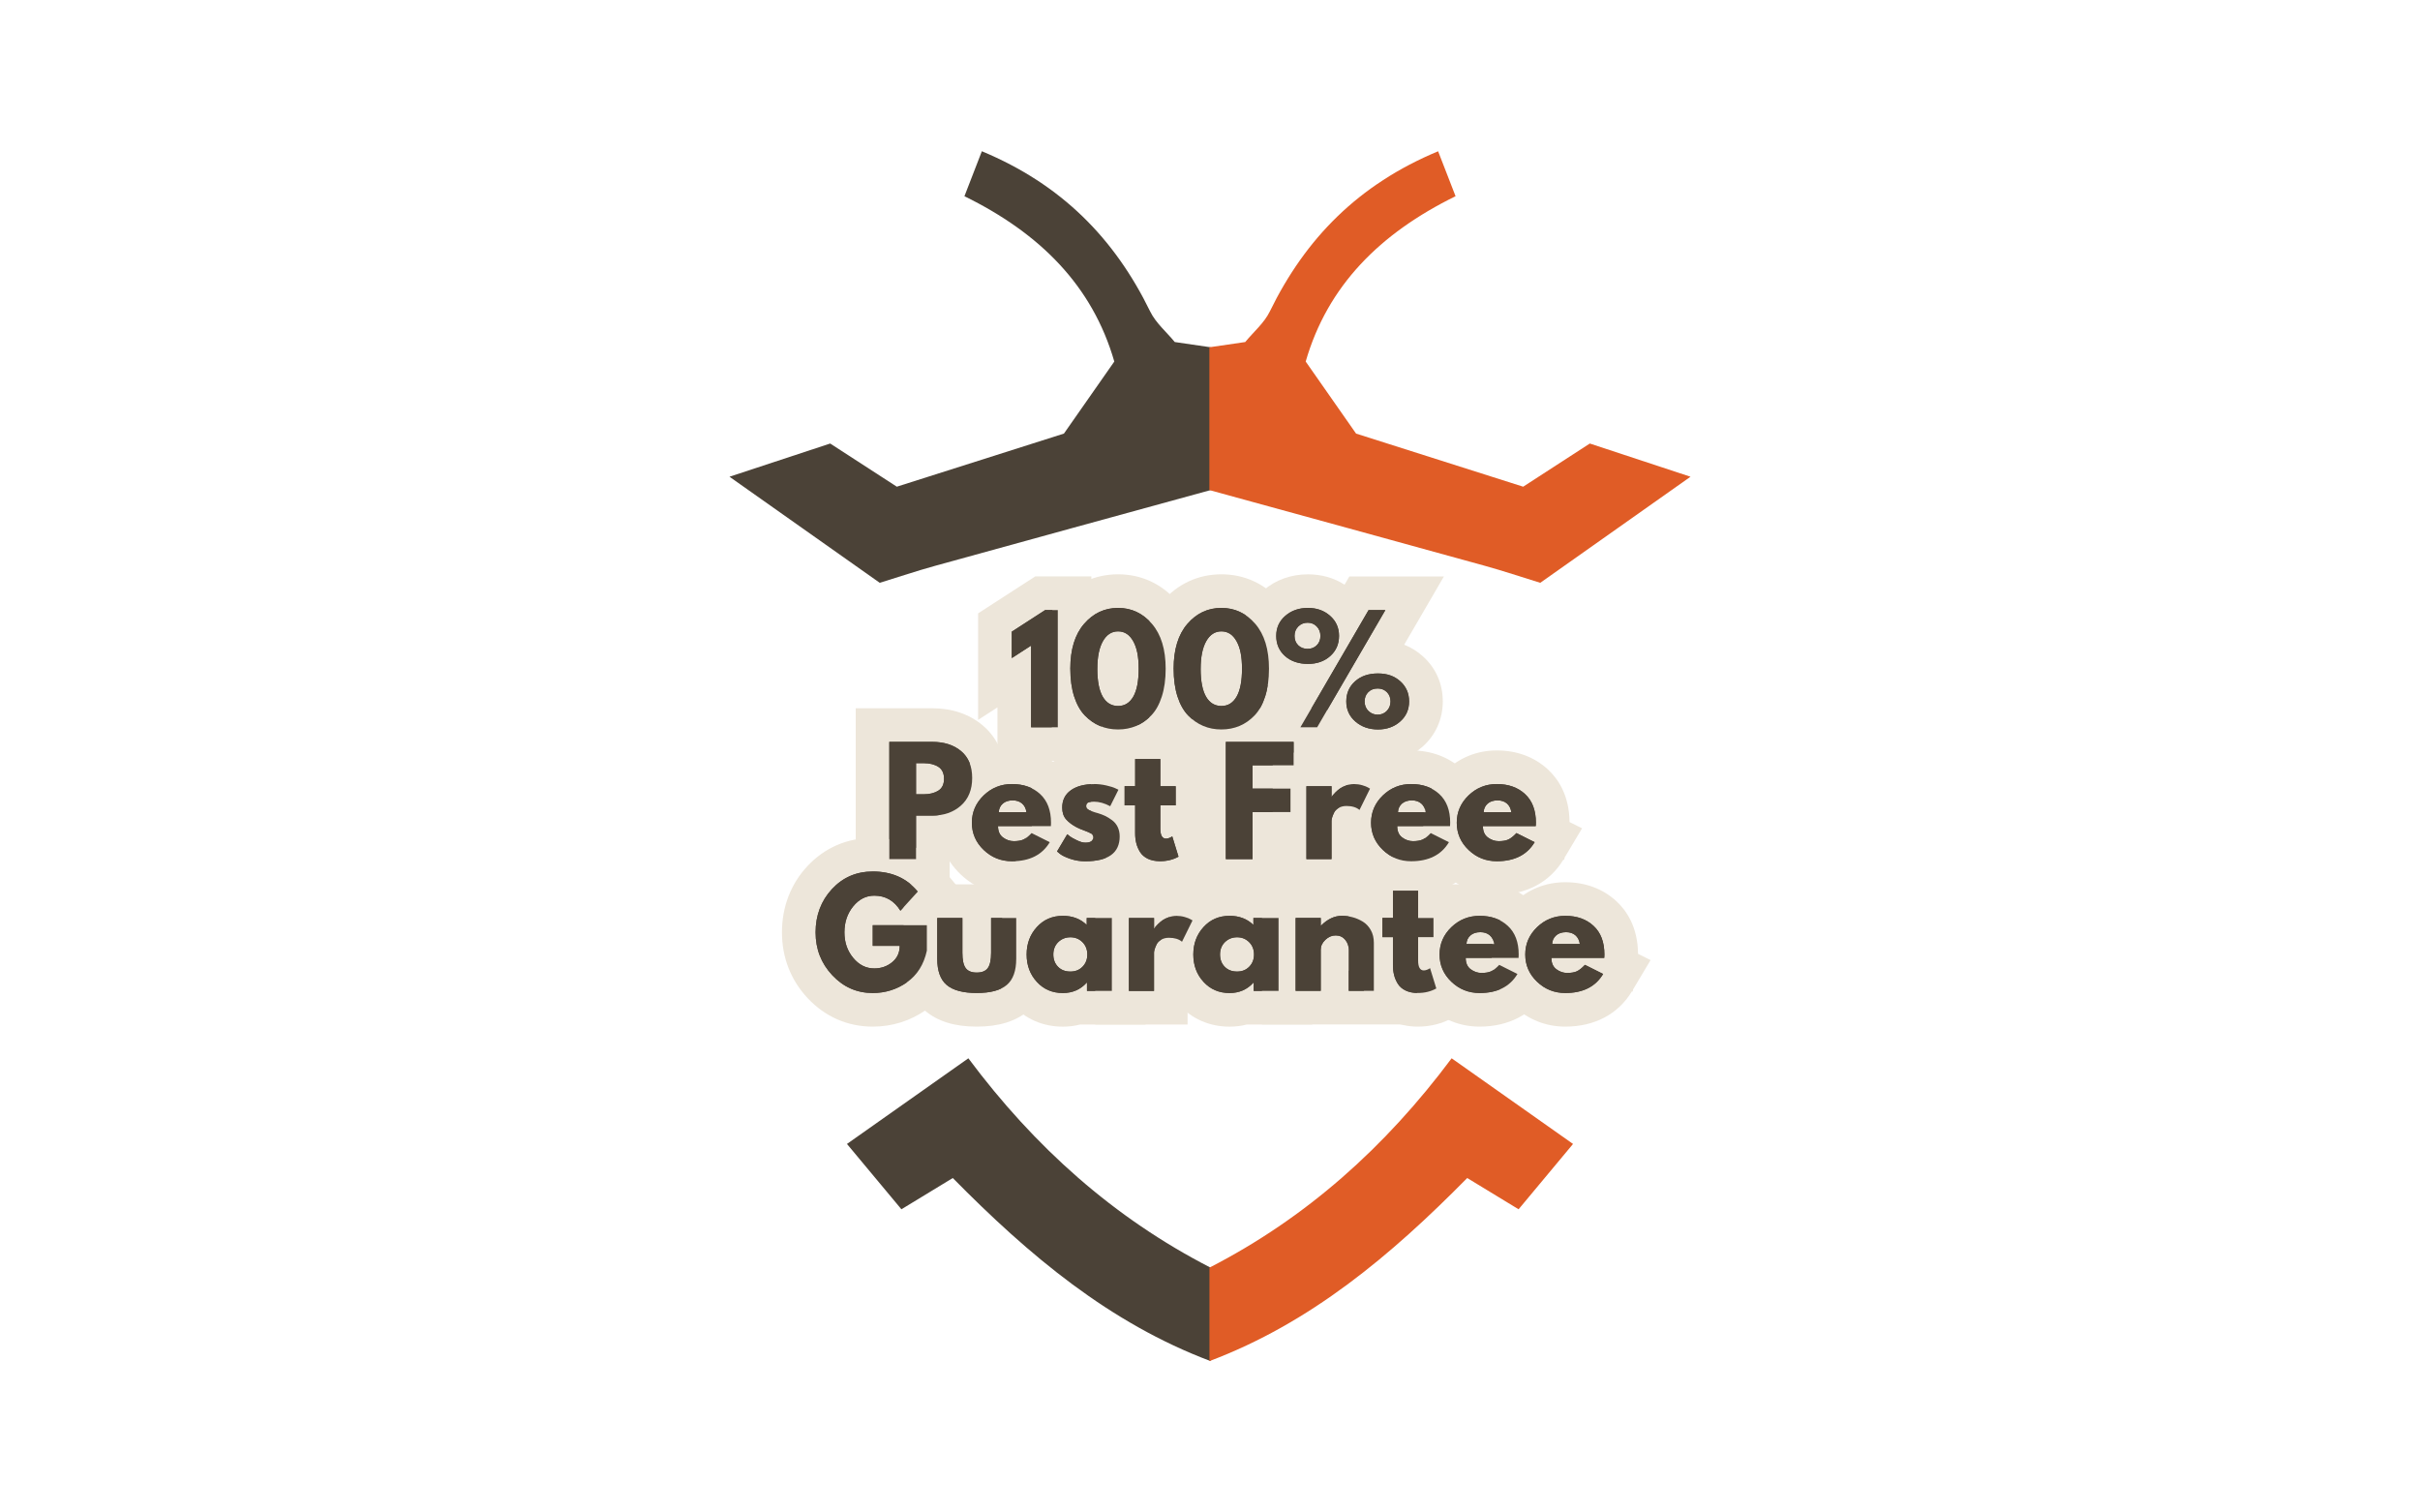 <?xml version="1.0" encoding="UTF-8"?>
<svg xmlns="http://www.w3.org/2000/svg" xmlns:xlink="http://www.w3.org/1999/xlink" width="800" zoomAndPan="magnify" viewBox="0 0 600 375" height="500" preserveAspectRatio="xMidYMid meet" version="1.0">
  <defs>
    <clipPath id="3a98a3bef3">
      <path d="M 180 37.5 L 301 37.5 L 301 145 L 180 145 Z M 180 37.5 " clip-rule="nonzero"></path>
    </clipPath>
    <clipPath id="a510ec835f">
      <path d="M 209 262 L 301 262 L 301 337.5 L 209 337.5 Z M 209 262 " clip-rule="nonzero"></path>
    </clipPath>
    <clipPath id="36bab8c87b">
      <path d="M 299 37.5 L 420 37.5 L 420 145 L 299 145 Z M 299 37.5 " clip-rule="nonzero"></path>
    </clipPath>
    <clipPath id="c0e45eac13">
      <path d="M 299 262 L 391 262 L 391 337.5 L 299 337.5 Z M 299 262 " clip-rule="nonzero"></path>
    </clipPath>
  </defs>
  <g clip-path="url(#3a98a3bef3)">
    <path fill="#4b4237" d="M 291.258 84.801 C 293.949 85.191 296.648 85.59 300.16 86.102 C 300.16 98.273 300.16 109.891 300.16 121.508 C 277.359 127.766 254.559 134.008 231.773 140.309 C 227.309 141.543 222.91 143.023 218.117 144.5 C 206.332 136.184 194.734 127.992 180.867 118.199 C 190.699 114.957 197.984 112.551 205.832 109.965 C 211.09 113.375 216.441 116.84 222.352 120.668 C 236.199 116.266 250.191 111.816 263.785 107.5 C 267.957 101.535 271.832 95.992 276.273 89.641 C 270.852 70.867 257.883 57.859 239.117 48.648 C 240.543 44.941 241.883 41.492 243.434 37.5 C 263.199 45.727 276.34 59.125 285.168 77.227 C 286.551 80.066 289.191 82.285 291.258 84.793 Z M 291.258 84.801 " fill-opacity="1" fill-rule="nonzero"></path>
  </g>
  <g clip-path="url(#a510ec835f)">
    <path fill="#4b4237" d="M 300.141 337.465 C 275.051 328.023 255.133 311.25 236.227 292.074 C 232.301 294.465 228.41 296.832 223.492 299.824 C 219.285 294.773 215.074 289.727 209.992 283.625 C 220.301 276.359 229.809 269.641 240.09 262.391 C 256.551 284.441 276.148 301.977 300.141 314.293 C 300.141 322.016 300.141 329.75 300.141 337.477 Z M 300.141 337.465 " fill-opacity="1" fill-rule="nonzero"></path>
  </g>
  <g clip-path="url(#36bab8c87b)">
    <path fill="#e05c26" d="M 308.742 84.801 C 306.051 85.191 303.352 85.59 299.84 86.102 C 299.84 98.273 299.84 109.891 299.84 121.508 C 322.641 127.766 345.441 134.008 368.227 140.309 C 372.691 141.543 377.09 143.023 381.883 144.5 C 393.668 136.184 405.266 127.992 419.133 118.199 C 409.301 114.957 402.016 112.551 394.168 109.965 C 388.91 113.375 383.559 116.84 377.648 120.668 C 363.801 116.266 349.809 111.816 336.215 107.5 C 332.043 101.535 328.168 95.992 323.727 89.641 C 329.148 70.867 342.117 57.859 360.883 48.648 C 359.449 44.949 358.109 41.5 356.559 37.508 C 336.793 45.734 323.648 59.133 314.824 77.234 C 313.441 80.074 310.801 82.293 308.734 84.801 Z M 308.742 84.801 " fill-opacity="1" fill-rule="nonzero"></path>
  </g>
  <g clip-path="url(#c0e45eac13)">
    <path fill="#e05c26" d="M 299.859 337.465 C 324.949 328.023 344.867 311.25 363.773 292.074 C 367.699 294.465 371.59 296.832 376.508 299.824 C 380.715 294.773 384.926 289.727 390.008 283.625 C 379.699 276.359 370.191 269.641 359.91 262.391 C 343.449 284.441 323.852 301.977 299.859 314.293 C 299.859 322.016 299.859 329.75 299.859 337.477 Z M 299.859 337.465 " fill-opacity="1" fill-rule="nonzero"></path>
  </g>
  <path fill="#4b4237" d="M 251.477 184.492 L 251.477 167.727 L 246.684 170.824 L 246.684 154.34 L 257.898 147.082 L 266.434 147.082 L 266.434 184.492 Z M 251.477 184.492 " fill-opacity="1" fill-rule="nonzero"></path>
  <path fill="#ede6da" d="M 262.266 151.25 L 262.266 180.316 L 255.641 180.316 L 255.641 160.059 L 250.852 163.16 L 250.852 156.609 L 259.133 151.25 L 262.266 151.25 M 270.602 142.918 L 256.668 142.918 L 254.602 144.25 L 246.316 149.609 L 242.508 152.074 L 242.508 178.484 L 247.301 175.383 L 247.301 188.66 L 270.59 188.66 L 270.59 142.926 Z M 270.602 142.918 " fill-opacity="1" fill-rule="nonzero"></path>
  <path fill="#4b4237" d="M 277.199 185.016 C 275.035 185.016 272.977 184.617 271.102 183.832 C 269.207 183.043 267.484 181.852 265.965 180.285 C 264.391 178.66 263.176 176.535 262.352 173.957 C 261.582 171.574 261.199 168.84 261.199 165.809 C 261.199 160.008 262.691 155.34 265.633 151.949 C 268.684 148.426 272.684 146.566 277.207 146.566 C 281.734 146.566 285.727 148.434 288.766 151.957 C 291.691 155.359 293.176 160.016 293.176 165.816 C 293.176 168.84 292.793 171.582 292.023 173.957 C 291.199 176.523 289.992 178.648 288.441 180.273 C 286.934 181.852 285.207 183.051 283.309 183.84 C 281.426 184.625 279.375 185.023 277.207 185.023 Z M 277.199 170.875 C 277.234 170.832 277.293 170.758 277.359 170.641 C 277.59 170.242 278.133 168.965 278.133 165.809 C 278.133 162.918 277.617 161.559 277.309 161 C 277.266 160.926 277.227 160.859 277.191 160.809 C 277.148 160.867 277.109 160.934 277.059 161.023 C 276.676 161.707 276.215 163.09 276.215 165.801 C 276.215 168.957 276.758 170.234 276.992 170.633 C 277.059 170.75 277.117 170.824 277.148 170.867 C 277.168 170.867 277.199 170.867 277.199 170.867 Z M 277.199 170.875 " fill-opacity="1" fill-rule="nonzero"></path>
  <path fill="#ede6da" d="M 277.199 150.727 C 280.535 150.727 283.332 152.043 285.602 154.676 C 287.867 157.309 289 161.016 289 165.809 C 289 168.418 288.684 170.707 288.051 172.684 C 287.418 174.66 286.543 176.227 285.426 177.383 C 284.309 178.551 283.066 179.418 281.691 179.992 C 280.316 180.566 278.816 180.859 277.199 180.859 C 275.582 180.859 274.082 180.574 272.707 179.992 C 271.332 179.418 270.082 178.551 268.957 177.383 C 267.832 176.215 266.949 174.648 266.316 172.684 C 265.684 170.707 265.367 168.418 265.367 165.809 C 265.367 161.016 266.508 157.309 268.785 154.676 C 271.059 152.043 273.867 150.727 277.207 150.727 M 277.207 175.035 C 278.824 175.035 280.082 174.266 280.977 172.727 C 281.867 171.184 282.316 168.875 282.316 165.801 C 282.316 162.727 281.867 160.582 280.957 158.965 C 280.051 157.34 278.801 156.535 277.207 156.535 C 275.617 156.535 274.359 157.352 273.441 158.984 C 272.523 160.617 272.066 162.891 272.066 165.801 C 272.066 168.875 272.516 171.184 273.41 172.727 C 274.301 174.266 275.566 175.035 277.215 175.035 M 277.215 142.391 C 271.449 142.391 266.359 144.75 262.5 149.215 C 258.883 153.391 257.051 158.977 257.051 165.809 C 257.051 169.266 257.508 172.441 258.398 175.227 C 259.426 178.426 260.977 181.102 262.992 183.184 C 264.91 185.16 267.102 186.668 269.508 187.676 C 271.898 188.676 274.492 189.184 277.215 189.184 C 279.941 189.184 282.535 188.676 284.926 187.676 C 287.352 186.66 289.551 185.133 291.457 183.148 C 293.449 181.066 294.984 178.41 296 175.227 C 296.898 172.434 297.352 169.266 297.352 165.809 C 297.352 158.984 295.523 153.41 291.934 149.234 C 288.074 144.758 282.984 142.391 277.215 142.391 Z M 277.215 142.391 " fill-opacity="1" fill-rule="nonzero"></path>
  <path fill="#4b4237" d="M 302.816 185.016 C 300.648 185.016 298.59 184.617 296.715 183.832 C 294.824 183.043 293.102 181.852 291.582 180.285 C 290.008 178.66 288.793 176.535 287.965 173.957 C 287.199 171.574 286.816 168.84 286.816 165.809 C 286.816 160.008 288.309 155.34 291.25 151.949 C 294.301 148.426 298.301 146.566 302.824 146.566 C 307.352 146.566 311.34 148.434 314.383 151.957 C 317.309 155.359 318.793 160.016 318.793 165.816 C 318.793 168.84 318.41 171.582 317.641 173.957 C 316.816 176.523 315.609 178.648 314.059 180.273 C 312.551 181.852 310.824 183.051 308.926 183.84 C 307.043 184.625 304.992 185.023 302.824 185.023 Z M 302.816 170.875 C 302.852 170.832 302.91 170.758 302.977 170.641 C 303.207 170.242 303.75 168.965 303.75 165.809 C 303.75 162.918 303.234 161.559 302.926 161 C 302.883 160.926 302.84 160.859 302.809 160.809 C 302.766 160.867 302.727 160.934 302.676 161.023 C 302.293 161.707 301.832 163.09 301.832 165.801 C 301.832 168.957 302.375 170.234 302.609 170.633 C 302.676 170.75 302.734 170.824 302.766 170.867 C 302.773 170.867 302.816 170.867 302.816 170.867 Z M 302.816 170.875 " fill-opacity="1" fill-rule="nonzero"></path>
  <path fill="#ede6da" d="M 302.816 150.727 C 306.148 150.727 308.949 152.043 311.215 154.676 C 313.484 157.309 314.617 161.016 314.617 165.809 C 314.617 168.418 314.301 170.707 313.668 172.684 C 313.035 174.66 312.16 176.227 311.043 177.383 C 309.926 178.551 308.684 179.418 307.309 179.992 C 305.934 180.566 304.434 180.859 302.816 180.859 C 301.199 180.859 299.699 180.574 298.324 179.992 C 296.949 179.418 295.699 178.551 294.574 177.383 C 293.449 176.215 292.566 174.648 291.934 172.684 C 291.301 170.707 290.984 168.418 290.984 165.809 C 290.984 161.016 292.125 157.309 294.398 154.676 C 296.676 152.043 299.484 150.727 302.824 150.727 M 302.824 175.035 C 304.441 175.035 305.699 174.266 306.59 172.727 C 307.484 171.184 307.934 168.875 307.934 165.801 C 307.934 162.727 307.484 160.582 306.574 158.965 C 305.668 157.34 304.418 156.535 302.824 156.535 C 301.234 156.535 299.977 157.352 299.059 158.984 C 298.141 160.617 297.684 162.891 297.684 165.801 C 297.684 168.875 298.133 171.184 299.023 172.727 C 299.918 174.266 301.184 175.035 302.832 175.035 M 302.832 142.391 C 297.066 142.391 291.977 144.75 288.117 149.215 C 284.5 153.391 282.668 158.977 282.668 165.809 C 282.668 169.266 283.125 172.441 284.016 175.227 C 285.043 178.426 286.59 181.102 288.609 183.184 C 290.523 185.16 292.715 186.668 295.125 187.676 C 297.516 188.676 300.109 189.184 302.832 189.184 C 305.559 189.184 308.148 188.676 310.543 187.676 C 312.965 186.66 315.168 185.133 317.074 183.148 C 319.066 181.066 320.602 178.41 321.617 175.227 C 322.516 172.434 322.965 169.266 322.965 165.809 C 322.965 158.984 321.141 153.41 317.551 149.234 C 313.691 144.758 308.602 142.391 302.832 142.391 Z M 302.832 142.391 " fill-opacity="1" fill-rule="nonzero"></path>
  <path fill="#4b4237" d="M 341.648 185.016 C 338.398 185.016 335.59 184.016 333.316 182.043 C 332.625 181.441 332.035 180.785 331.523 180.074 L 328.957 184.484 L 315.16 184.484 L 324.301 168.766 L 324.266 168.766 C 320.867 168.766 318.008 167.75 315.785 165.742 C 313.465 163.648 312.242 160.859 312.242 157.668 C 312.242 154.477 313.516 151.625 315.934 149.535 C 318.207 147.559 321.008 146.559 324.266 146.559 C 327.523 146.559 330.258 147.566 332.516 149.559 C 333.207 150.168 333.809 150.84 334.309 151.566 L 336.91 147.09 L 350.707 147.09 L 341.566 162.809 L 341.633 162.809 C 344.941 162.809 347.75 163.824 349.977 165.832 C 352.293 167.926 353.516 170.715 353.516 173.91 C 353.516 177.102 352.258 179.926 349.883 182.016 C 347.625 184.008 344.852 185.008 341.633 185.008 Z M 341.648 185.016 " fill-opacity="1" fill-rule="nonzero"></path>
  <path fill="#ede6da" d="M 324.273 150.727 C 326.457 150.727 328.293 151.375 329.773 152.684 C 331.258 153.984 331.992 155.648 331.992 157.668 C 331.992 159.684 331.266 161.352 329.824 162.648 C 328.383 163.949 326.535 164.609 324.273 164.609 C 322.016 164.609 320.035 163.957 318.582 162.648 C 317.141 161.352 316.418 159.684 316.418 157.668 C 316.418 155.648 317.168 153.984 318.676 152.684 C 320.176 151.383 322.043 150.727 324.273 150.727 M 324.207 160.875 C 325.125 160.875 325.883 160.574 326.484 159.977 C 327.082 159.375 327.383 158.609 327.383 157.668 C 327.383 156.727 327.074 155.949 326.465 155.324 C 325.859 154.699 325.109 154.391 324.207 154.391 C 323.309 154.391 322.523 154.699 321.898 155.324 C 321.273 155.949 320.965 156.727 320.965 157.668 C 320.965 158.609 321.266 159.375 321.867 159.977 C 322.465 160.574 323.25 160.875 324.207 160.875 M 343.484 151.258 L 326.574 180.324 L 322.418 180.324 L 339.324 151.258 L 343.484 151.258 M 341.648 166.977 C 343.91 166.977 345.758 167.625 347.199 168.934 C 348.641 170.234 349.367 171.898 349.367 173.918 C 349.367 175.934 348.625 177.602 347.148 178.898 C 345.668 180.199 343.84 180.859 341.648 180.859 C 339.457 180.859 337.551 180.207 336.051 178.898 C 334.551 177.602 333.793 175.934 333.793 173.918 C 333.793 171.898 334.516 170.234 335.957 168.934 C 337.398 167.633 339.301 166.977 341.648 166.977 M 341.582 177.191 C 342.477 177.191 343.227 176.883 343.84 176.258 C 344.449 175.633 344.758 174.859 344.758 173.918 C 344.758 172.977 344.457 172.207 343.859 171.609 C 343.258 171.008 342.5 170.707 341.582 170.707 C 340.617 170.707 339.84 171.008 339.242 171.609 C 338.641 172.207 338.34 172.977 338.34 173.918 C 338.34 174.859 338.648 175.641 339.273 176.258 C 339.898 176.883 340.668 177.191 341.582 177.191 M 324.285 142.398 C 320.059 142.398 316.234 143.785 313.227 146.391 C 309.918 149.258 308.102 153.266 308.102 157.676 C 308.102 162.082 309.801 165.941 313.016 168.852 C 314.41 170.109 316.008 171.082 317.758 171.773 L 315.215 176.141 L 307.934 188.668 L 331.375 188.668 L 332.551 186.648 C 335.199 188.324 338.309 189.191 341.668 189.191 C 345.867 189.191 349.676 187.801 352.668 185.16 C 355.926 182.293 357.715 178.301 357.715 173.918 C 357.715 169.535 356.016 165.648 352.801 162.742 C 351.426 161.5 349.859 160.523 348.148 159.84 L 350.707 155.449 L 357.992 142.926 L 334.551 142.926 L 333.359 144.965 C 330.727 143.273 327.633 142.398 324.293 142.398 Z M 324.285 142.398 " fill-opacity="1" fill-rule="nonzero"></path>
  <path fill="#4b4237" d="M 216.324 217.168 L 216.324 179.766 L 231.102 179.766 C 235.051 179.766 238.367 180.859 240.957 183.023 C 242.891 184.641 245.207 187.66 245.207 192.883 C 245.207 196.957 243.766 200.41 241.035 202.84 C 238.441 205.16 235.168 206.352 231.293 206.383 L 231.293 217.168 Z M 216.324 217.168 " fill-opacity="1" fill-rule="nonzero"></path>
  <path fill="#ede6da" d="M 231.102 183.934 C 234.059 183.934 236.457 184.699 238.285 186.227 C 240.117 187.75 241.035 189.977 241.035 192.883 C 241.035 195.793 240.109 198.082 238.25 199.734 C 236.391 201.391 234.008 202.215 231.102 202.215 L 227.117 202.215 L 227.117 213 L 220.492 213 L 220.492 183.934 L 231.102 183.934 M 227.117 196.934 L 228.984 196.934 C 230.465 196.934 231.676 196.633 232.633 196.035 C 233.582 195.434 234.059 194.449 234.059 193.09 C 234.059 191.734 233.582 190.715 232.633 190.117 C 231.684 189.516 230.465 189.215 228.984 189.215 L 227.117 189.215 L 227.117 196.934 M 231.102 175.602 L 212.16 175.602 L 212.16 221.332 L 235.449 221.332 L 235.449 210.109 C 238.617 209.441 241.457 208.043 243.801 205.949 C 246.34 203.684 249.367 199.574 249.367 192.883 C 249.367 186.191 246.242 182.008 243.617 179.824 C 240.258 177.023 236.043 175.602 231.09 175.602 Z M 231.102 175.602 " fill-opacity="1" fill-rule="nonzero"></path>
  <path fill="#4b4237" d="M 250.898 217.691 C 247.074 217.691 243.75 216.359 241.008 213.734 C 238.258 211.102 236.801 207.727 236.801 203.977 C 236.801 200.227 238.25 196.859 241 194.207 C 243.742 191.566 247.074 190.227 250.898 190.227 C 254.727 190.227 258.133 191.434 260.715 193.809 C 263.398 196.273 264.758 199.699 264.758 203.977 C 264.758 204.668 264.734 205.117 264.668 205.508 L 264.543 206.273 L 266.16 207.082 L 263.859 210.934 C 262.016 214.016 258.285 217.684 250.91 217.684 Z M 250.898 217.691 " fill-opacity="1" fill-rule="nonzero"></path>
  <path fill="#ede6da" d="M 250.898 194.391 C 253.766 194.391 256.102 195.215 257.891 196.875 C 259.691 198.535 260.582 200.898 260.582 203.977 C 260.582 204.398 260.574 204.684 260.551 204.816 L 247.441 204.816 C 247.441 206.082 247.852 207.023 248.676 207.633 C 249.5 208.242 250.391 208.551 251.352 208.551 C 252.309 208.551 253.16 208.418 253.75 208.141 C 254.332 207.875 255.008 207.332 255.758 206.543 L 260.266 208.801 C 258.391 211.949 255.266 213.523 250.891 213.523 C 248.168 213.523 245.832 212.59 243.883 210.727 C 241.934 208.859 240.957 206.609 240.957 203.977 C 240.957 201.34 241.934 199.09 243.883 197.207 C 245.832 195.332 248.168 194.391 250.891 194.391 M 247.617 201.367 L 254.492 201.367 C 254.352 200.426 253.984 199.707 253.383 199.199 C 252.785 198.691 252.016 198.441 251.074 198.441 C 250.043 198.441 249.215 198.707 248.609 199.25 C 248 199.793 247.668 200.492 247.625 201.367 M 250.898 186.059 C 246.023 186.059 241.602 187.84 238.109 191.207 C 234.523 194.66 232.633 199.074 232.633 203.977 C 232.633 208.875 234.535 213.301 238.125 216.742 C 241.617 220.09 246.035 221.859 250.898 221.859 C 258.141 221.859 263.992 218.766 267.383 213.16 L 267.609 213.16 L 267.699 212.633 L 272.035 205.367 L 268.926 203.816 C 268.875 197.082 265.984 193 263.543 190.75 C 260.207 187.684 255.84 186.059 250.898 186.059 Z M 250.898 186.059 " fill-opacity="1" fill-rule="nonzero"></path>
  <path fill="#4b4237" d="M 269.051 217.691 C 267.301 217.691 265.609 217.418 264.016 216.867 C 262.383 216.309 261.199 215.727 260.301 215.023 L 256.66 212.051 L 260.691 205.266 C 259.918 204.168 259.176 202.516 259.176 200.207 C 259.176 197.016 260.508 194.367 263.043 192.543 C 265.176 191.008 267.934 190.227 271.234 190.227 C 272.582 190.227 273.926 190.383 275.242 190.684 C 276.574 190.992 277.559 191.309 278.34 191.684 L 282.918 193.859 L 279.34 201.008 C 279.957 201.66 280.465 202.398 280.859 203.227 C 281.457 204.477 281.766 205.867 281.766 207.359 C 281.766 209.785 280.852 217.691 269.043 217.691 Z M 269.051 217.691 " fill-opacity="1" fill-rule="nonzero"></path>
  <path fill="#ede6da" d="M 271.234 194.391 C 272.266 194.391 273.293 194.508 274.301 194.742 C 275.309 194.977 276.059 195.207 276.559 195.449 L 277.301 195.801 L 275.258 199.891 C 273.852 199.141 272.508 198.766 271.242 198.766 C 270.535 198.766 270.035 198.84 269.742 199 C 269.449 199.148 269.301 199.441 269.301 199.867 C 269.301 199.957 269.309 200.059 269.332 200.148 C 269.359 200.242 269.398 200.332 269.477 200.418 C 269.543 200.5 269.609 200.566 269.668 200.625 C 269.727 200.684 269.824 200.75 269.965 200.816 C 270.109 200.883 270.215 200.941 270.301 200.977 C 270.383 201.008 270.516 201.066 270.707 201.133 C 270.898 201.199 271.035 201.258 271.133 201.293 C 271.227 201.324 271.383 201.383 271.609 201.449 C 271.832 201.516 272 201.566 272.117 201.59 C 272.84 201.801 273.477 202.043 274.016 202.301 C 274.559 202.559 275.125 202.91 275.727 203.359 C 276.324 203.809 276.793 204.367 277.117 205.051 C 277.441 205.734 277.609 206.508 277.609 207.375 C 277.609 211.484 274.758 213.543 269.051 213.543 C 267.758 213.543 266.535 213.34 265.367 212.941 C 264.199 212.543 263.367 212.141 262.852 211.742 L 262.074 211.109 L 264.609 206.84 C 264.801 207.008 265.043 207.199 265.352 207.426 C 265.66 207.648 266.207 207.949 267.008 208.34 C 267.809 208.734 268.5 208.926 269.09 208.926 C 270.383 208.926 271.035 208.492 271.035 207.625 C 271.035 207.227 270.867 206.918 270.543 206.691 C 270.207 206.465 269.66 206.215 268.867 205.934 C 268.082 205.648 267.465 205.391 267.016 205.16 C 265.891 204.574 265 203.91 264.34 203.168 C 263.684 202.426 263.359 201.449 263.359 200.227 C 263.359 198.391 264.066 196.965 265.492 195.941 C 266.918 194.918 268.832 194.41 271.25 194.41 M 271.25 186.074 C 267.059 186.074 263.484 187.117 260.625 189.176 C 257.016 191.766 255.023 195.691 255.023 200.227 C 255.023 201.984 255.332 203.648 255.934 205.16 L 254.926 206.852 L 251.258 213.016 L 256.809 217.559 L 257.582 218.191 L 257.676 218.266 L 257.766 218.332 C 259.043 219.316 260.602 220.109 262.684 220.824 C 264.707 221.516 266.859 221.875 269.066 221.875 C 281.535 221.875 285.957 214.066 285.957 207.375 C 285.957 205.25 285.516 203.25 284.641 201.434 C 284.508 201.16 284.367 200.891 284.227 200.633 L 284.766 199.551 L 288.566 191.949 L 280.891 188.301 L 280.148 187.949 C 279.09 187.449 277.832 187.035 276.199 186.66 C 274.582 186.285 272.918 186.09 271.25 186.09 Z M 271.25 186.074 " fill-opacity="1" fill-rule="nonzero"></path>
  <path fill="#4b4237" d="M 287.617 217.691 C 285.816 217.691 284.184 217.34 282.766 216.66 C 281.207 215.898 279.984 214.824 279.133 213.465 C 278.465 212.398 277.977 211.258 277.684 210.066 C 277.418 208.984 277.285 207.824 277.285 206.625 L 277.285 203.852 L 274.676 203.852 L 274.676 190.758 L 277.285 190.758 L 277.285 184.023 L 291.852 184.023 L 291.852 190.758 L 295.66 190.758 L 295.66 203.852 L 293.926 203.852 L 297.168 214.391 L 294.234 216.035 C 292.266 217.133 290.043 217.691 287.617 217.691 Z M 287.617 217.691 " fill-opacity="1" fill-rule="nonzero"></path>
  <path fill="#ede6da" d="M 287.684 188.191 L 287.684 194.926 L 291.492 194.926 L 291.492 199.684 L 287.684 199.684 L 287.684 205.426 C 287.684 207.09 288.148 207.926 289.09 207.926 C 289.324 207.926 289.574 207.875 289.832 207.785 C 290.09 207.691 290.293 207.59 290.434 207.5 L 290.641 207.359 L 292.191 212.398 C 290.852 213.148 289.324 213.523 287.609 213.523 C 286.434 213.523 285.426 213.316 284.574 212.91 C 283.734 212.5 283.09 211.941 282.66 211.25 C 282.227 210.559 281.918 209.824 281.727 209.066 C 281.535 208.301 281.441 207.492 281.441 206.617 L 281.441 199.676 L 278.832 199.676 L 278.832 194.918 L 281.441 194.918 L 281.441 188.184 L 287.676 188.184 M 296.008 179.852 L 273.109 179.852 L 273.109 186.582 L 270.5 186.582 L 270.5 208.008 L 273.16 208.008 C 273.234 209.059 273.391 210.074 273.633 211.059 C 274.035 212.684 274.691 214.234 275.602 215.676 C 276.875 217.707 278.668 219.293 280.934 220.398 C 282.926 221.367 285.168 221.859 287.609 221.859 C 290.758 221.859 293.676 221.117 296.266 219.668 L 302.133 216.375 L 300.16 209.949 L 299.566 208.016 L 299.824 208.016 L 299.824 186.59 L 296.016 186.59 L 296.016 179.859 Z M 296.008 179.852 " fill-opacity="1" fill-rule="nonzero"></path>
  <path fill="#4b4237" d="M 299.758 217.168 L 299.758 179.766 L 324.898 179.766 L 324.898 193.91 L 324.125 193.91 L 324.125 205.5 L 314.715 205.5 L 314.715 217.168 Z M 299.758 217.168 " fill-opacity="1" fill-rule="nonzero"></path>
  <path fill="#ede6da" d="M 320.734 183.934 L 320.734 189.75 L 310.551 189.75 L 310.551 195.523 L 319.957 195.523 L 319.957 201.34 L 310.551 201.34 L 310.551 213.008 L 303.926 213.008 L 303.926 183.941 L 320.734 183.941 M 329.066 175.609 L 295.59 175.609 L 295.59 221.34 L 318.883 221.34 L 318.883 209.676 L 328.293 209.676 L 328.293 198.082 L 329.066 198.082 L 329.066 175.602 Z M 329.066 175.609 " fill-opacity="1" fill-rule="nonzero"></path>
  <path fill="#4b4237" d="M 319.742 217.168 L 319.742 190.758 L 332.551 190.758 C 333.59 190.41 334.668 190.234 335.75 190.234 C 336.832 190.234 337.875 190.383 338.898 190.676 C 339.91 190.965 340.676 191.273 341.309 191.648 L 345.16 193.852 L 338.457 207.441 L 334.465 204.051 C 334.465 204.051 334.383 204.023 334.309 204.016 L 334.309 217.168 Z M 319.742 217.168 " fill-opacity="1" fill-rule="nonzero"></path>
  <path fill="#ede6da" d="M 335.742 194.391 C 336.426 194.391 337.09 194.484 337.75 194.676 C 338.41 194.867 338.891 195.051 339.191 195.242 L 339.684 195.523 L 337.074 200.809 C 336.301 200.148 335.215 199.824 333.832 199.824 C 333.082 199.824 332.434 199.992 331.891 200.316 C 331.352 200.648 330.965 201.043 330.75 201.516 C 330.523 201.984 330.367 202.383 330.273 202.715 C 330.184 203.051 330.133 203.301 330.133 203.492 L 330.133 213.008 L 323.898 213.008 L 323.898 194.934 L 330.133 194.934 L 330.133 197.543 L 330.199 197.543 C 330.25 197.449 330.324 197.332 330.426 197.191 C 330.535 197.051 330.758 196.809 331.109 196.449 C 331.457 196.102 331.832 195.785 332.234 195.5 C 332.633 195.215 333.148 194.965 333.785 194.742 C 334.418 194.516 335.066 194.41 335.727 194.41 M 335.727 186.074 C 334.434 186.074 333.148 186.25 331.898 186.602 L 315.551 186.602 L 315.551 221.34 L 338.449 221.34 L 338.449 212.926 L 339.809 214.074 L 344.535 204.5 L 347.141 199.215 L 350.609 192.184 L 343.801 188.293 L 343.383 188.051 C 342.441 187.492 341.367 187.051 340.023 186.668 C 338.625 186.266 337.184 186.066 335.727 186.066 Z M 335.727 186.074 " fill-opacity="1" fill-rule="nonzero"></path>
  <path fill="#4b4237" d="M 349.875 217.691 C 346.051 217.691 342.727 216.359 339.984 213.734 C 337.234 211.102 335.773 207.727 335.773 203.977 C 335.773 200.227 337.227 196.859 339.977 194.207 C 342.715 191.566 346.051 190.227 349.875 190.227 C 353.699 190.227 357.109 191.434 359.691 193.809 C 362.375 196.273 363.734 199.699 363.734 203.977 C 363.734 204.668 363.707 205.117 363.641 205.508 L 363.516 206.273 L 365.133 207.082 L 362.832 210.934 C 360.992 214.016 357.258 217.684 349.883 217.684 Z M 349.875 217.691 " fill-opacity="1" fill-rule="nonzero"></path>
  <path fill="#ede6da" d="M 349.875 194.391 C 352.742 194.391 355.074 195.215 356.867 196.875 C 358.668 198.535 359.559 200.898 359.559 203.977 C 359.559 204.398 359.551 204.684 359.523 204.816 L 346.418 204.816 C 346.418 206.082 346.824 207.023 347.648 207.633 C 348.477 208.242 349.367 208.551 350.324 208.551 C 351.285 208.551 352.133 208.418 352.727 208.141 C 353.309 207.875 353.984 207.332 354.734 206.543 L 359.242 208.801 C 357.367 211.949 354.242 213.523 349.867 213.523 C 347.141 213.523 344.809 212.59 342.859 210.727 C 340.91 208.859 339.934 206.609 339.934 203.977 C 339.934 201.34 340.91 199.09 342.859 197.207 C 344.809 195.332 347.141 194.391 349.867 194.391 M 346.59 201.367 L 353.465 201.367 C 353.324 200.426 352.957 199.707 352.359 199.199 C 351.758 198.691 350.992 198.441 350.051 198.441 C 349.016 198.441 348.191 198.707 347.582 199.25 C 346.977 199.793 346.641 200.492 346.602 201.367 M 349.875 186.059 C 345 186.059 340.574 187.84 337.082 191.207 C 333.5 194.66 331.609 199.074 331.609 203.977 C 331.609 208.875 333.508 213.301 337.102 216.742 C 340.59 220.09 345.008 221.859 349.875 221.859 C 357.117 221.859 362.965 218.766 366.359 213.16 L 366.582 213.16 L 366.676 212.633 L 371.008 205.367 L 367.898 203.816 C 367.852 197.082 364.957 193 362.516 190.75 C 359.184 187.684 354.816 186.059 349.875 186.059 Z M 349.875 186.059 " fill-opacity="1" fill-rule="nonzero"></path>
  <path fill="#4b4237" d="M 371.117 217.691 C 367.293 217.691 363.965 216.359 361.227 213.734 C 358.477 211.102 357.016 207.727 357.016 203.977 C 357.016 200.227 358.465 196.859 361.215 194.207 C 363.957 191.566 367.293 190.227 371.117 190.227 C 374.941 190.227 378.352 191.434 380.934 193.809 C 383.617 196.273 384.977 199.699 384.977 203.977 C 384.977 204.668 384.949 205.117 384.883 205.508 L 384.758 206.273 L 386.375 207.082 L 384.074 210.934 C 382.234 214.016 378.5 217.684 371.125 217.684 Z M 371.117 217.691 " fill-opacity="1" fill-rule="nonzero"></path>
  <path fill="#ede6da" d="M 371.117 194.391 C 373.984 194.391 376.316 195.215 378.109 196.875 C 379.91 198.535 380.801 200.898 380.801 203.977 C 380.801 204.398 380.793 204.684 380.766 204.816 L 367.66 204.816 C 367.66 206.082 368.066 207.023 368.891 207.633 C 369.715 208.242 370.609 208.551 371.566 208.551 C 372.523 208.551 373.375 208.418 373.965 208.141 C 374.551 207.875 375.227 207.332 375.977 206.543 L 380.484 208.801 C 378.609 211.949 375.484 213.523 371.109 213.523 C 368.383 213.523 366.051 212.59 364.102 210.727 C 362.148 208.859 361.176 206.609 361.176 203.977 C 361.176 201.34 362.148 199.09 364.102 197.207 C 366.051 195.332 368.383 194.391 371.109 194.391 M 367.832 201.367 L 374.707 201.367 C 374.566 200.426 374.199 199.707 373.602 199.199 C 373 198.691 372.234 198.441 371.293 198.441 C 370.258 198.441 369.434 198.707 368.824 199.25 C 368.215 199.793 367.883 200.492 367.84 201.367 M 371.117 186.059 C 366.242 186.059 361.816 187.84 358.324 191.207 C 354.742 194.66 352.852 199.074 352.852 203.977 C 352.852 208.875 354.75 213.301 358.34 216.742 C 361.832 220.09 366.25 221.859 371.117 221.859 C 378.359 221.859 384.207 218.766 387.602 213.16 L 387.824 213.16 L 387.918 212.633 L 392.25 205.367 L 389.141 203.816 C 389.09 197.082 386.199 193 383.758 190.75 C 380.426 187.684 376.059 186.059 371.117 186.059 Z M 371.117 186.059 " fill-opacity="1" fill-rule="nonzero"></path>
  <path fill="#4b4237" d="M 216.375 250.367 C 211.273 250.367 206.883 248.441 203.316 244.648 C 199.816 240.934 198.051 236.391 198.051 231.16 C 198.051 225.926 199.785 221.309 203.215 217.617 C 206.727 213.832 211.16 211.918 216.383 211.918 C 222.383 211.918 227.234 214.09 230.793 218.391 L 233.109 221.184 L 229.418 225.242 L 233.977 225.242 L 233.977 236.168 L 233.883 236.609 C 232.91 241.109 230.676 244.59 227.266 246.977 C 224.035 249.242 220.367 250.383 216.391 250.383 Z M 216.375 250.367 " fill-opacity="1" fill-rule="nonzero"></path>
  <path fill="#ede6da" d="M 216.375 216.074 C 221.102 216.074 224.832 217.734 227.582 221.043 L 223.25 225.801 C 221.699 223.309 219.543 222.066 216.766 222.066 C 214.727 222.066 212.984 222.949 211.535 224.727 C 210.09 226.5 209.367 228.641 209.367 231.16 C 209.367 233.676 210.09 235.734 211.535 237.484 C 212.977 239.234 214.727 240.109 216.766 240.109 C 218.457 240.109 219.934 239.602 221.191 238.574 C 222.449 237.551 223.074 236.199 223.074 234.508 L 216.383 234.508 L 216.383 229.398 L 229.809 229.398 L 229.809 235.707 C 229.059 239.16 227.41 241.773 224.875 243.551 C 222.34 245.324 219.508 246.207 216.383 246.207 C 212.457 246.207 209.117 244.742 206.359 241.801 C 203.602 238.867 202.215 235.316 202.215 231.16 C 202.215 227 203.566 223.359 206.266 220.449 C 208.965 217.535 212.34 216.082 216.375 216.082 M 216.375 207.75 C 210.035 207.75 204.426 210.184 200.148 214.785 C 196.043 219.207 193.875 224.875 193.875 231.16 C 193.875 237.441 196.09 243.051 200.273 247.508 C 204.602 252.109 210.16 254.535 216.367 254.535 C 221.215 254.535 225.684 253.133 229.633 250.367 C 233.875 247.41 236.742 242.941 237.934 237.465 L 238.125 236.59 L 238.125 221.824 L 238.609 221.293 L 233.984 215.715 C 229.648 210.5 223.559 207.734 216.367 207.734 Z M 216.375 207.75 " fill-opacity="1" fill-rule="nonzero"></path>
  <path fill="#4b4237" d="M 242.168 250.367 C 237.699 250.367 234.375 249.391 232.016 247.383 C 229.492 245.234 228.207 241.984 228.207 237.707 L 228.207 223.434 L 256.133 223.434 L 256.133 237.707 C 256.133 241.984 254.852 245.234 252.324 247.383 C 249.965 249.391 246.641 250.367 242.176 250.367 Z M 242.168 250.367 " fill-opacity="1" fill-rule="nonzero"></path>
  <path fill="#ede6da" d="M 251.957 227.602 L 251.957 237.707 C 251.957 240.715 251.176 242.883 249.617 244.207 C 248.051 245.535 245.566 246.199 242.168 246.199 C 238.766 246.199 236.273 245.535 234.715 244.207 C 233.148 242.883 232.375 240.715 232.375 237.707 L 232.375 227.602 L 238.609 227.602 L 238.609 236.199 C 238.609 237.984 238.875 239.258 239.418 240.008 C 239.957 240.758 240.875 241.133 242.168 241.133 C 243.457 241.133 244.375 240.758 244.918 240.008 C 245.457 239.258 245.727 237.992 245.727 236.199 L 245.727 227.602 L 251.957 227.602 M 260.293 219.266 L 224.035 219.266 L 224.035 237.707 C 224.035 244.625 226.91 248.516 229.316 250.559 C 232.457 253.234 236.66 254.535 242.16 254.535 C 247.66 254.535 251.859 253.234 255.008 250.559 C 257.418 248.508 260.293 244.625 260.293 237.707 Z M 260.293 219.266 " fill-opacity="1" fill-rule="nonzero"></path>
  <path fill="#4b4237" d="M 263.516 250.367 C 259.758 250.367 256.465 248.941 254 246.25 C 251.59 243.625 250.367 240.391 250.367 236.648 C 250.367 232.91 251.582 229.684 253.992 227.043 C 256.465 224.332 259.758 222.898 263.516 222.898 C 264.859 222.898 266.133 223.074 267.332 223.426 L 279.832 223.426 L 279.832 249.832 L 267.184 249.832 C 266.023 250.184 264.801 250.359 263.508 250.359 Z M 265.41 236.715 C 265.41 236.715 265.41 236.582 265.41 236.559 C 265.41 236.559 265.34 236.559 265.324 236.559 C 265.324 236.582 265.324 236.699 265.324 236.715 C 265.34 236.715 265.398 236.715 265.41 236.715 Z M 265.441 236.559 C 265.441 236.559 265.449 236.559 265.441 236.559 Z M 265.441 236.559 " fill-opacity="1" fill-rule="nonzero"></path>
  <path fill="#ede6da" d="M 263.516 227.066 C 265.918 227.066 267.883 227.816 269.434 229.324 L 269.434 227.602 L 275.668 227.602 L 275.668 245.676 L 269.5 245.676 L 269.5 243.633 L 269.434 243.633 C 267.883 245.352 265.91 246.207 263.516 246.207 C 260.91 246.207 258.758 245.285 257.066 243.441 C 255.375 241.602 254.535 239.332 254.535 236.66 C 254.535 233.984 255.375 231.715 257.066 229.859 C 258.758 228 260.91 227.074 263.516 227.074 M 265.383 240.883 C 266.602 240.883 267.609 240.484 268.398 239.684 C 269.184 238.883 269.582 237.875 269.582 236.648 C 269.582 235.426 269.176 234.383 268.367 233.582 C 267.559 232.785 266.566 232.383 265.391 232.383 C 264.215 232.383 263.191 232.785 262.375 233.582 C 261.566 234.383 261.16 235.41 261.16 236.648 C 261.16 237.891 261.551 238.91 262.324 239.699 C 263.102 240.492 264.125 240.883 265.391 240.883 M 263.523 218.742 C 258.559 218.742 254.199 220.641 250.918 224.242 C 247.832 227.625 246.207 231.918 246.207 236.66 C 246.207 241.398 247.84 245.699 250.934 249.074 C 254.215 252.648 258.566 254.543 263.523 254.543 C 265.008 254.543 266.441 254.367 267.801 254.016 L 284.016 254.016 L 284.016 219.273 L 267.918 219.273 C 266.523 218.926 265.051 218.75 263.523 218.75 Z M 263.523 218.742 " fill-opacity="1" fill-rule="nonzero"></path>
  <path fill="#4b4237" d="M 275.734 249.84 L 275.734 223.434 L 288.543 223.434 C 289.582 223.082 290.66 222.91 291.742 222.91 C 292.824 222.91 293.867 223.059 294.891 223.352 C 295.898 223.641 296.668 223.949 297.301 224.324 L 301.148 226.523 L 294.449 240.117 L 290.457 236.727 C 290.457 236.727 290.375 236.699 290.301 236.691 L 290.301 249.84 Z M 275.734 249.84 " fill-opacity="1" fill-rule="nonzero"></path>
  <path fill="#ede6da" d="M 291.734 227.066 C 292.418 227.066 293.082 227.16 293.742 227.352 C 294.398 227.543 294.883 227.727 295.184 227.918 L 295.676 228.199 L 293.066 233.484 C 292.293 232.824 291.207 232.5 289.824 232.5 C 289.074 232.5 288.426 232.668 287.883 232.992 C 287.34 233.324 286.957 233.715 286.742 234.191 C 286.516 234.66 286.359 235.059 286.266 235.391 C 286.176 235.727 286.125 235.977 286.125 236.168 L 286.125 245.684 L 279.891 245.684 L 279.891 227.609 L 286.125 227.609 L 286.125 230.215 L 286.191 230.215 C 286.242 230.125 286.316 230.008 286.418 229.867 C 286.523 229.727 286.75 229.484 287.102 229.125 C 287.449 228.773 287.824 228.457 288.227 228.176 C 288.625 227.891 289.141 227.641 289.773 227.418 C 290.41 227.191 291.059 227.082 291.715 227.082 M 291.715 218.75 C 290.426 218.75 289.141 218.926 287.891 219.273 L 271.543 219.273 L 271.543 254.016 L 294.441 254.016 L 294.441 245.602 L 295.801 246.75 L 300.523 237.176 L 303.133 231.891 L 306.602 224.859 L 299.793 220.965 L 299.375 220.727 C 298.434 220.168 297.359 219.727 296.016 219.34 C 294.617 218.941 293.176 218.742 291.715 218.742 Z M 291.715 218.75 " fill-opacity="1" fill-rule="nonzero"></path>
  <path fill="#4b4237" d="M 304.84 250.367 C 301.082 250.367 297.793 248.941 295.324 246.25 C 292.918 243.625 291.691 240.391 291.691 236.648 C 291.691 232.91 292.91 229.684 295.316 227.043 C 297.793 224.332 301.082 222.898 304.84 222.898 C 306.184 222.898 307.457 223.074 308.66 223.426 L 321.16 223.426 L 321.16 249.832 L 308.508 249.832 C 307.352 250.184 306.125 250.359 304.832 250.359 Z M 306.734 236.715 C 306.734 236.715 306.734 236.582 306.734 236.559 C 306.734 236.559 306.668 236.559 306.648 236.559 C 306.648 236.582 306.648 236.699 306.648 236.715 C 306.668 236.715 306.727 236.715 306.734 236.715 Z M 306.766 236.559 C 306.766 236.559 306.773 236.559 306.766 236.559 Z M 306.766 236.559 " fill-opacity="1" fill-rule="nonzero"></path>
  <path fill="#ede6da" d="M 304.84 227.066 C 307.242 227.066 309.207 227.816 310.758 229.324 L 310.758 227.602 L 316.992 227.602 L 316.992 245.676 L 310.824 245.676 L 310.824 243.633 L 310.758 243.633 C 309.207 245.352 307.234 246.207 304.84 246.207 C 302.234 246.207 300.082 245.285 298.391 243.441 C 296.699 241.602 295.859 239.332 295.859 236.66 C 295.859 233.984 296.699 231.715 298.391 229.859 C 300.082 228 302.234 227.074 304.84 227.074 M 306.707 240.883 C 307.926 240.883 308.934 240.484 309.727 239.684 C 310.508 238.883 310.91 237.875 310.91 236.648 C 310.91 235.426 310.5 234.383 309.691 233.582 C 308.883 232.785 307.891 232.383 306.715 232.383 C 305.543 232.383 304.516 232.785 303.699 233.582 C 302.891 234.383 302.484 235.41 302.484 236.648 C 302.484 237.891 302.875 238.91 303.648 239.699 C 304.426 240.492 305.449 240.883 306.715 240.883 M 304.852 218.742 C 299.883 218.742 295.523 220.641 292.242 224.242 C 289.16 227.625 287.535 231.918 287.535 236.66 C 287.535 241.398 289.168 245.699 292.258 249.074 C 295.543 252.648 299.891 254.543 304.852 254.543 C 306.332 254.543 307.766 254.367 309.125 254.016 L 325.34 254.016 L 325.34 219.273 L 309.242 219.273 C 307.852 218.926 306.375 218.75 304.852 218.75 Z M 304.852 218.742 " fill-opacity="1" fill-rule="nonzero"></path>
  <path fill="#4b4237" d="M 317.059 249.84 L 317.059 223.434 L 329.441 223.434 C 330.492 223.082 331.59 222.91 332.715 222.91 C 333.965 222.91 335.227 223.074 336.449 223.398 C 337.707 223.734 338.934 224.258 340.074 224.957 C 341.5 225.824 342.66 227.043 343.516 228.582 C 344.375 230.117 344.801 231.859 344.801 233.766 L 344.801 249.84 L 317.051 249.84 Z M 317.059 249.84 " fill-opacity="1" fill-rule="nonzero"></path>
  <path fill="#ede6da" d="M 332.715 227.066 C 333.609 227.066 334.5 227.184 335.375 227.418 C 336.258 227.648 337.102 228.016 337.91 228.508 C 338.715 229 339.375 229.699 339.883 230.609 C 340.391 231.508 340.641 232.566 340.641 233.758 L 340.641 245.668 L 334.41 245.668 L 334.41 235.449 C 334.41 234.508 334.109 233.691 333.508 232.984 C 332.91 232.273 332.125 231.926 331.168 231.926 C 330.207 231.926 329.375 232.293 328.609 233.016 C 327.84 233.742 327.465 234.559 327.465 235.449 L 327.465 245.668 L 321.234 245.668 L 321.234 227.59 L 327.465 227.59 L 327.465 229.492 L 327.535 229.492 C 329.148 227.867 330.883 227.059 332.707 227.059 M 332.707 218.727 C 331.602 218.727 330.285 218.859 328.84 219.25 L 312.883 219.25 L 312.883 253.992 L 348.965 253.992 L 348.965 233.75 C 348.965 231.117 348.359 228.691 347.148 226.535 C 345.934 224.359 344.285 222.625 342.234 221.375 C 340.75 220.465 339.16 219.785 337.508 219.352 C 335.941 218.934 334.324 218.715 332.707 218.715 Z M 332.707 218.727 " fill-opacity="1" fill-rule="nonzero"></path>
  <path fill="#4b4237" d="M 351.535 250.367 C 349.734 250.367 348.102 250.016 346.684 249.332 C 345.125 248.574 343.91 247.5 343.051 246.141 C 342.383 245.074 341.891 243.934 341.602 242.742 C 341.332 241.66 341.199 240.5 341.199 239.301 L 341.199 236.523 L 338.59 236.523 L 338.59 223.434 L 341.199 223.434 L 341.199 216.699 L 355.766 216.699 L 355.766 223.434 L 359.574 223.434 L 359.574 236.523 L 357.84 236.523 L 361.082 247.066 L 358.148 248.707 C 356.184 249.809 353.957 250.367 351.535 250.367 Z M 351.535 250.367 " fill-opacity="1" fill-rule="nonzero"></path>
  <path fill="#ede6da" d="M 351.602 220.867 L 351.602 227.602 L 355.41 227.602 L 355.41 232.359 L 351.602 232.359 L 351.602 238.102 C 351.602 239.766 352.066 240.602 353.008 240.602 C 353.242 240.602 353.492 240.551 353.75 240.457 C 354.008 240.367 354.207 240.266 354.352 240.176 L 354.559 240.035 L 356.109 245.074 C 354.766 245.824 353.242 246.199 351.523 246.199 C 350.352 246.199 349.34 245.992 348.492 245.582 C 347.648 245.176 347.008 244.617 346.574 243.926 C 346.141 243.234 345.832 242.5 345.641 241.742 C 345.449 240.977 345.359 240.168 345.359 239.293 L 345.359 232.352 L 342.75 232.352 L 342.75 227.59 L 345.359 227.59 L 345.359 220.859 L 351.59 220.859 M 359.926 212.523 L 337.023 212.523 L 337.023 219.258 L 334.418 219.258 L 334.418 240.684 L 337.074 240.684 C 337.148 241.734 337.309 242.75 337.551 243.734 C 337.949 245.359 338.609 246.91 339.516 248.352 C 340.793 250.383 342.582 251.965 344.852 253.074 C 346.84 254.043 349.082 254.535 351.523 254.535 C 354.676 254.535 357.59 253.793 360.184 252.34 L 366.051 249.051 L 364.074 242.625 L 363.484 240.691 L 363.742 240.691 L 363.742 219.266 L 359.934 219.266 L 359.934 212.535 Z M 359.926 212.523 " fill-opacity="1" fill-rule="nonzero"></path>
  <path fill="#4b4237" d="M 366.859 250.367 C 363.035 250.367 359.707 249.035 356.965 246.41 C 354.215 243.773 352.758 240.398 352.758 236.648 C 352.758 232.898 354.207 229.535 356.957 226.883 C 359.699 224.242 363.035 222.898 366.859 222.898 C 370.684 222.898 374.09 224.109 376.676 226.484 C 379.359 228.949 380.715 232.375 380.715 236.648 C 380.715 237.34 380.691 237.793 380.625 238.184 L 380.5 238.949 L 382.117 239.758 L 379.816 243.609 C 377.977 246.691 374.242 250.359 366.867 250.359 Z M 366.859 250.367 " fill-opacity="1" fill-rule="nonzero"></path>
  <path fill="#ede6da" d="M 366.859 227.066 C 369.727 227.066 372.059 227.891 373.852 229.551 C 375.648 231.207 376.543 233.574 376.543 236.648 C 376.543 237.074 376.535 237.359 376.508 237.492 L 363.398 237.492 C 363.398 238.758 363.809 239.699 364.633 240.309 C 365.457 240.918 366.352 241.227 367.309 241.227 C 368.266 241.227 369.117 241.09 369.707 240.816 C 370.293 240.551 370.965 240.008 371.715 239.215 L 376.227 241.477 C 374.352 244.625 371.227 246.199 366.852 246.199 C 364.125 246.199 361.793 245.266 359.84 243.398 C 357.891 241.535 356.918 239.285 356.918 236.648 C 356.918 234.016 357.891 231.766 359.84 229.883 C 361.793 228.008 364.125 227.066 366.852 227.066 M 363.574 234.043 L 370.449 234.043 C 370.309 233.102 369.941 232.383 369.34 231.875 C 368.742 231.367 367.977 231.117 367.035 231.117 C 366 231.117 365.176 231.383 364.566 231.926 C 363.957 232.465 363.625 233.168 363.582 234.043 M 366.859 218.734 C 361.984 218.734 357.559 220.516 354.066 223.883 C 350.484 227.332 348.59 231.75 348.59 236.648 C 348.59 241.551 350.492 245.977 354.082 249.418 C 357.574 252.766 361.992 254.535 366.859 254.535 C 374.102 254.535 379.949 251.441 383.34 245.832 L 383.566 245.832 L 383.66 245.309 L 387.992 238.043 L 384.883 236.492 C 384.832 229.758 381.941 225.676 379.5 223.426 C 376.168 220.359 371.801 218.734 366.859 218.734 Z M 366.859 218.734 " fill-opacity="1" fill-rule="nonzero"></path>
  <path fill="#4b4237" d="M 388.102 250.367 C 384.273 250.367 380.949 249.035 378.207 246.41 C 375.457 243.773 374 240.398 374 236.648 C 374 232.898 375.449 229.535 378.199 226.883 C 380.941 224.242 384.273 222.898 388.102 222.898 C 391.926 222.898 395.332 224.109 397.918 226.484 C 400.602 228.949 401.957 232.375 401.957 236.648 C 401.957 237.34 401.934 237.793 401.867 238.184 L 401.742 238.949 L 403.359 239.758 L 401.059 243.609 C 399.215 246.691 395.484 250.359 388.109 250.359 Z M 388.102 250.367 " fill-opacity="1" fill-rule="nonzero"></path>
  <path fill="#ede6da" d="M 388.102 227.066 C 390.965 227.066 393.301 227.891 395.09 229.551 C 396.891 231.207 397.785 233.574 397.785 236.648 C 397.785 237.074 397.773 237.359 397.75 237.492 L 384.641 237.492 C 384.641 238.758 385.051 239.699 385.875 240.309 C 386.699 240.918 387.59 241.227 388.551 241.227 C 389.508 241.227 390.359 241.09 390.949 240.816 C 391.535 240.551 392.207 240.008 392.957 239.215 L 397.465 241.477 C 395.59 244.625 392.465 246.199 388.09 246.199 C 385.367 246.199 383.035 245.266 381.082 243.398 C 379.133 241.535 378.16 239.285 378.16 236.648 C 378.16 234.016 379.133 231.766 381.082 229.883 C 383.035 228.008 385.367 227.066 388.09 227.066 M 384.816 234.043 L 391.691 234.043 C 391.551 233.102 391.184 232.383 390.582 231.875 C 389.984 231.367 389.215 231.117 388.273 231.117 C 387.242 231.117 386.418 231.383 385.809 231.926 C 385.199 232.465 384.867 233.168 384.824 234.043 M 388.102 218.734 C 383.227 218.734 378.801 220.516 375.309 223.883 C 371.727 227.332 369.832 231.75 369.832 236.648 C 369.832 241.551 371.734 245.977 375.324 249.418 C 378.816 252.766 383.234 254.535 388.102 254.535 C 395.34 254.535 401.191 251.441 404.582 245.832 L 404.809 245.832 L 404.898 245.309 L 409.234 238.043 L 406.125 236.492 C 406.074 229.758 403.184 225.676 400.742 223.426 C 397.41 220.359 393.043 218.734 388.102 218.734 Z M 388.102 218.734 " fill-opacity="1" fill-rule="nonzero"></path>
  <path fill="#4b4237" d="M 250.852 163.168 L 250.852 156.617 L 259.133 151.258 L 262.266 151.258 L 262.266 180.324 L 255.641 180.324 L 255.641 160.066 Z M 250.852 163.168 " fill-opacity="1" fill-rule="nonzero"></path>
  <path fill="#4b4237" d="M 265.367 165.809 C 265.367 161.016 266.508 157.309 268.785 154.676 C 271.059 152.043 273.867 150.727 277.207 150.727 C 280.551 150.727 283.34 152.043 285.609 154.676 C 287.875 157.309 289.008 161.016 289.008 165.809 C 289.008 168.418 288.691 170.707 288.059 172.684 C 287.426 174.66 286.551 176.227 285.434 177.383 C 284.316 178.543 283.074 179.418 281.699 179.992 C 280.324 180.566 278.824 180.859 277.207 180.859 C 275.59 180.859 274.09 180.574 272.715 179.992 C 271.34 179.418 270.09 178.551 268.965 177.383 C 267.84 176.215 266.957 174.648 266.324 172.684 C 265.691 170.707 265.375 168.418 265.375 165.809 Z M 272.059 165.809 C 272.059 168.883 272.508 171.191 273.398 172.734 C 274.293 174.273 275.559 175.043 277.207 175.043 C 278.859 175.043 280.082 174.273 280.977 172.734 C 281.867 171.191 282.316 168.883 282.316 165.809 C 282.316 162.734 281.867 160.59 280.957 158.977 C 280.051 157.352 278.801 156.543 277.207 156.543 C 275.617 156.543 274.359 157.359 273.441 158.992 C 272.523 160.625 272.066 162.898 272.066 165.809 Z M 272.059 165.809 " fill-opacity="1" fill-rule="nonzero"></path>
  <path fill="#4b4237" d="M 290.984 165.809 C 290.984 161.016 292.125 157.309 294.398 154.676 C 296.676 152.043 299.484 150.727 302.824 150.727 C 306.168 150.727 308.957 152.043 311.227 154.676 C 313.492 157.309 314.625 161.016 314.625 165.809 C 314.625 168.418 314.309 170.707 313.676 172.684 C 313.043 174.66 312.168 176.227 311.051 177.383 C 309.934 178.543 308.691 179.418 307.316 179.992 C 305.941 180.566 304.441 180.859 302.824 180.859 C 301.207 180.859 299.707 180.574 298.332 179.992 C 296.957 179.418 295.707 178.551 294.582 177.383 C 293.457 176.215 292.574 174.648 291.941 172.684 C 291.309 170.707 290.992 168.418 290.992 165.809 Z M 297.676 165.809 C 297.676 168.883 298.125 171.191 299.016 172.734 C 299.91 174.273 301.176 175.043 302.824 175.043 C 304.477 175.043 305.699 174.273 306.59 172.734 C 307.484 171.191 307.934 168.883 307.934 165.809 C 307.934 162.734 307.484 160.59 306.574 158.977 C 305.668 157.352 304.418 156.543 302.824 156.543 C 301.234 156.543 299.977 157.359 299.059 158.992 C 298.141 160.625 297.684 162.898 297.684 165.809 Z M 297.676 165.809 " fill-opacity="1" fill-rule="nonzero"></path>
  <path fill="#4b4237" d="M 318.582 162.648 C 317.141 161.352 316.418 159.684 316.418 157.668 C 316.418 155.648 317.168 153.984 318.676 152.684 C 320.176 151.383 322.043 150.727 324.273 150.727 C 326.508 150.727 328.293 151.375 329.773 152.684 C 331.258 153.992 331.992 155.648 331.992 157.668 C 331.992 159.684 331.266 161.352 329.824 162.648 C 328.383 163.949 326.535 164.609 324.273 164.609 C 322.016 164.609 320.035 163.957 318.582 162.648 Z M 321.891 155.324 C 321.266 155.949 320.957 156.727 320.957 157.668 C 320.957 158.609 321.258 159.375 321.859 159.977 C 322.457 160.574 323.242 160.875 324.199 160.875 C 325.16 160.875 325.875 160.574 326.477 159.977 C 327.074 159.375 327.375 158.609 327.375 157.668 C 327.375 156.727 327.066 155.949 326.457 155.324 C 325.852 154.699 325.102 154.391 324.199 154.391 C 323.301 154.391 322.516 154.699 321.891 155.324 Z M 343.477 151.258 L 326.566 180.324 L 322.41 180.324 L 339.316 151.258 Z M 336.043 178.898 C 334.543 177.602 333.785 175.934 333.785 173.918 C 333.785 171.898 334.508 170.234 335.949 168.934 C 337.391 167.633 339.293 166.977 341.641 166.977 C 343.992 166.977 345.75 167.625 347.191 168.934 C 348.633 170.242 349.359 171.898 349.359 173.918 C 349.359 175.934 348.617 177.602 347.141 178.898 C 345.66 180.199 343.832 180.859 341.641 180.859 C 339.449 180.859 337.543 180.207 336.043 178.898 Z M 339.234 171.609 C 338.633 172.207 338.332 172.977 338.332 173.918 C 338.332 174.859 338.641 175.641 339.266 176.258 C 339.891 176.883 340.66 177.191 341.574 177.191 C 342.492 177.191 343.215 176.883 343.832 176.258 C 344.441 175.633 344.75 174.859 344.75 173.918 C 344.75 172.977 344.449 172.207 343.852 171.609 C 343.25 171.008 342.492 170.707 341.574 170.707 C 340.609 170.707 339.832 171.008 339.234 171.609 Z M 339.234 171.609 " fill-opacity="1" fill-rule="nonzero"></path>
  <path fill="#4b4237" d="M 220.492 183.934 L 231.102 183.934 C 234.059 183.934 236.457 184.699 238.285 186.227 C 240.117 187.75 241.035 189.977 241.035 192.883 C 241.035 195.793 240.109 198.082 238.25 199.734 C 236.391 201.383 234.008 202.215 231.102 202.215 L 227.117 202.215 L 227.117 213 L 220.492 213 Z M 227.117 196.934 L 228.984 196.934 C 230.465 196.934 231.676 196.633 232.633 196.035 C 233.582 195.434 234.059 194.449 234.059 193.09 C 234.059 191.734 233.582 190.715 232.633 190.117 C 231.684 189.516 230.465 189.215 228.984 189.215 L 227.117 189.215 Z M 227.117 196.934 " fill-opacity="1" fill-rule="nonzero"></path>
  <path fill="#4b4237" d="M 260.559 204.824 L 247.449 204.824 C 247.449 206.09 247.859 207.035 248.684 207.641 C 249.508 208.25 250.398 208.559 251.359 208.559 C 252.316 208.559 253.168 208.426 253.758 208.148 C 254.34 207.883 255.016 207.34 255.766 206.551 L 260.273 208.809 C 258.398 211.957 255.273 213.535 250.898 213.535 C 248.176 213.535 245.84 212.602 243.891 210.734 C 241.941 208.867 240.965 206.617 240.965 203.984 C 240.965 201.352 241.941 199.102 243.891 197.215 C 245.84 195.34 248.176 194.398 250.898 194.398 C 253.766 194.398 256.102 195.227 257.891 196.883 C 259.691 198.543 260.582 200.91 260.582 203.984 C 260.582 204.41 260.574 204.691 260.551 204.824 Z M 247.625 201.375 L 254.5 201.375 C 254.359 200.434 253.992 199.715 253.391 199.207 C 252.793 198.699 252.023 198.449 251.082 198.449 C 250.051 198.449 249.227 198.715 248.617 199.258 C 248.008 199.801 247.676 200.5 247.633 201.375 Z M 247.625 201.375 " fill-opacity="1" fill-rule="nonzero"></path>
  <path fill="#4b4237" d="M 271.234 194.391 C 272.266 194.391 273.293 194.508 274.301 194.742 C 275.309 194.977 276.059 195.207 276.559 195.449 L 277.301 195.801 L 275.258 199.891 C 273.852 199.141 272.508 198.766 271.242 198.766 C 270.535 198.766 270.035 198.84 269.742 199 C 269.449 199.148 269.301 199.441 269.301 199.867 C 269.301 199.957 269.309 200.059 269.332 200.148 C 269.359 200.242 269.398 200.332 269.477 200.418 C 269.551 200.5 269.609 200.566 269.668 200.625 C 269.727 200.684 269.824 200.75 269.965 200.816 C 270.109 200.883 270.215 200.941 270.301 200.977 C 270.383 201.008 270.516 201.066 270.707 201.133 C 270.898 201.199 271.035 201.258 271.133 201.293 C 271.227 201.324 271.383 201.383 271.609 201.449 C 271.832 201.516 272 201.566 272.117 201.59 C 272.84 201.801 273.477 202.043 274.016 202.301 C 274.559 202.559 275.125 202.91 275.727 203.359 C 276.324 203.809 276.793 204.367 277.117 205.051 C 277.441 205.734 277.609 206.508 277.609 207.375 C 277.609 211.484 274.758 213.543 269.051 213.543 C 267.758 213.543 266.535 213.34 265.367 212.941 C 264.199 212.543 263.367 212.141 262.852 211.742 L 262.074 211.109 L 264.609 206.84 C 264.801 207.008 265.043 207.199 265.352 207.426 C 265.66 207.648 266.207 207.949 267.008 208.34 C 267.809 208.734 268.5 208.926 269.09 208.926 C 270.383 208.926 271.035 208.492 271.035 207.625 C 271.035 207.227 270.867 206.918 270.543 206.691 C 270.207 206.465 269.66 206.215 268.867 205.934 C 268.082 205.648 267.465 205.391 267.016 205.16 C 265.891 204.574 265 203.91 264.34 203.168 C 263.684 202.426 263.359 201.449 263.359 200.227 C 263.359 198.391 264.066 196.965 265.492 195.941 C 266.918 194.918 268.832 194.41 271.25 194.41 Z M 271.234 194.391 " fill-opacity="1" fill-rule="nonzero"></path>
  <path fill="#4b4237" d="M 281.449 194.926 L 281.449 188.191 L 287.684 188.191 L 287.684 194.926 L 291.492 194.926 L 291.492 199.684 L 287.684 199.684 L 287.684 205.426 C 287.684 207.09 288.148 207.926 289.09 207.926 C 289.324 207.926 289.574 207.875 289.832 207.785 C 290.09 207.691 290.293 207.59 290.434 207.5 L 290.641 207.359 L 292.191 212.398 C 290.852 213.148 289.324 213.523 287.609 213.523 C 286.434 213.523 285.426 213.316 284.574 212.91 C 283.734 212.5 283.09 211.941 282.66 211.25 C 282.227 210.559 281.918 209.824 281.727 209.066 C 281.535 208.301 281.441 207.492 281.441 206.617 L 281.441 199.676 L 278.832 199.676 L 278.832 194.918 L 281.441 194.918 Z M 281.449 194.926 " fill-opacity="1" fill-rule="nonzero"></path>
  <path fill="#4b4237" d="M 320.734 183.934 L 320.734 189.75 L 310.551 189.75 L 310.551 195.523 L 319.957 195.523 L 319.957 201.34 L 310.551 201.34 L 310.551 213.008 L 303.926 213.008 L 303.926 183.941 L 320.734 183.941 Z M 320.734 183.934 " fill-opacity="1" fill-rule="nonzero"></path>
  <path fill="#4b4237" d="M 323.91 213 L 323.91 194.926 L 330.141 194.926 L 330.141 197.535 L 330.207 197.535 C 330.258 197.441 330.332 197.324 330.434 197.184 C 330.535 197.043 330.766 196.801 331.117 196.441 C 331.465 196.09 331.84 195.773 332.242 195.492 C 332.641 195.207 333.16 194.957 333.793 194.734 C 334.426 194.508 335.074 194.398 335.734 194.398 C 336.391 194.398 337.082 194.492 337.742 194.684 C 338.398 194.875 338.883 195.059 339.184 195.25 L 339.676 195.535 L 337.066 200.816 C 336.293 200.16 335.207 199.832 333.824 199.832 C 333.074 199.832 332.426 200 331.883 200.324 C 331.34 200.66 330.957 201.051 330.742 201.523 C 330.516 201.992 330.359 202.391 330.266 202.727 C 330.176 203.059 330.125 203.309 330.125 203.5 L 330.125 213.016 L 323.891 213.016 Z M 323.91 213 " fill-opacity="1" fill-rule="nonzero"></path>
  <path fill="#4b4237" d="M 359.523 204.824 L 346.418 204.824 C 346.418 206.09 346.824 207.035 347.648 207.641 C 348.477 208.25 349.367 208.559 350.324 208.559 C 351.285 208.559 352.133 208.426 352.727 208.148 C 353.309 207.883 353.984 207.34 354.734 206.551 L 359.242 208.809 C 357.367 211.957 354.242 213.535 349.867 213.535 C 347.141 213.535 344.809 212.602 342.859 210.734 C 340.91 208.867 339.934 206.617 339.934 203.984 C 339.934 201.352 340.91 199.102 342.859 197.215 C 344.809 195.34 347.141 194.398 349.867 194.398 C 352.734 194.398 355.066 195.227 356.859 196.883 C 358.66 198.543 359.551 200.91 359.551 203.984 C 359.551 204.41 359.543 204.691 359.516 204.824 Z M 346.59 201.375 L 353.465 201.375 C 353.324 200.434 352.957 199.715 352.359 199.207 C 351.758 198.699 350.992 198.449 350.051 198.449 C 349.016 198.449 348.191 198.715 347.582 199.258 C 346.977 199.801 346.641 200.5 346.602 201.375 Z M 346.59 201.375 " fill-opacity="1" fill-rule="nonzero"></path>
  <path fill="#4b4237" d="M 380.773 204.824 L 367.668 204.824 C 367.668 206.09 368.074 207.035 368.898 207.641 C 369.727 208.25 370.617 208.559 371.574 208.559 C 372.535 208.559 373.383 208.426 373.977 208.148 C 374.559 207.883 375.234 207.34 375.984 206.551 L 380.492 208.809 C 378.617 211.957 375.492 213.535 371.117 213.535 C 368.391 213.535 366.059 212.602 364.109 210.734 C 362.16 208.867 361.184 206.617 361.184 203.984 C 361.184 201.352 362.16 199.102 364.109 197.215 C 366.059 195.34 368.391 194.398 371.117 194.398 C 373.984 194.398 376.316 195.227 378.109 196.883 C 379.91 198.543 380.801 200.91 380.801 203.984 C 380.801 204.41 380.793 204.691 380.766 204.824 Z M 367.84 201.375 L 374.715 201.375 C 374.574 200.434 374.207 199.715 373.609 199.207 C 373.008 198.699 372.242 198.449 371.301 198.449 C 370.266 198.449 369.441 198.715 368.832 199.258 C 368.227 199.801 367.891 200.5 367.852 201.375 Z M 367.84 201.375 " fill-opacity="1" fill-rule="nonzero"></path>
  <path fill="#4b4237" d="M 229.801 229.391 L 229.801 235.699 C 229.051 239.148 227.398 241.766 224.867 243.543 C 222.332 245.316 219.5 246.199 216.375 246.199 C 212.449 246.199 209.109 244.734 206.352 241.793 C 203.59 238.859 202.207 235.309 202.207 231.148 C 202.207 226.992 203.559 223.352 206.258 220.441 C 208.957 217.535 212.332 216.074 216.367 216.074 C 221.09 216.074 224.824 217.734 227.574 221.043 L 223.242 225.801 C 221.691 223.309 219.535 222.066 216.758 222.066 C 214.715 222.066 212.977 222.949 211.523 224.727 C 210.082 226.5 209.359 228.641 209.359 231.16 C 209.359 233.676 210.082 235.734 211.523 237.484 C 212.965 239.234 214.715 240.109 216.758 240.109 C 218.449 240.109 219.926 239.602 221.184 238.574 C 222.441 237.551 223.066 236.199 223.066 234.508 L 216.375 234.508 L 216.375 229.398 L 229.801 229.398 Z M 229.801 229.391 " fill-opacity="1" fill-rule="nonzero"></path>
  <path fill="#4b4237" d="M 238.609 227.602 L 238.609 236.199 C 238.609 237.984 238.875 239.258 239.418 240.008 C 239.957 240.758 240.875 241.133 242.168 241.133 C 243.457 241.133 244.375 240.758 244.918 240.008 C 245.457 239.258 245.727 237.992 245.727 236.199 L 245.727 227.602 L 251.957 227.602 L 251.957 237.707 C 251.957 240.715 251.176 242.883 249.617 244.207 C 248.051 245.535 245.566 246.199 242.168 246.199 C 238.766 246.199 236.273 245.535 234.715 244.207 C 233.148 242.883 232.375 240.715 232.375 237.707 L 232.375 227.602 Z M 238.609 227.602 " fill-opacity="1" fill-rule="nonzero"></path>
  <path fill="#4b4237" d="M 257.066 243.434 C 255.375 241.59 254.535 239.324 254.535 236.648 C 254.535 233.977 255.375 231.707 257.066 229.852 C 258.758 227.992 260.91 227.066 263.516 227.066 C 265.918 227.066 267.883 227.816 269.434 229.324 L 269.434 227.602 L 275.668 227.602 L 275.668 245.676 L 269.5 245.676 L 269.5 243.633 L 269.434 243.633 C 267.883 245.352 265.91 246.207 263.516 246.207 C 260.91 246.207 258.758 245.285 257.066 243.441 Z M 262.367 233.582 C 261.559 234.383 261.148 235.41 261.148 236.648 C 261.148 237.891 261.543 238.91 262.316 239.699 C 263.09 240.492 264.117 240.883 265.383 240.883 C 266.648 240.883 267.609 240.484 268.398 239.684 C 269.184 238.883 269.582 237.875 269.582 236.648 C 269.582 235.426 269.176 234.383 268.367 233.582 C 267.559 232.785 266.566 232.383 265.391 232.383 C 264.215 232.383 263.191 232.785 262.375 233.582 Z M 262.367 233.582 " fill-opacity="1" fill-rule="nonzero"></path>
  <path fill="#4b4237" d="M 279.898 245.676 L 279.898 227.602 L 286.133 227.602 L 286.133 230.207 L 286.199 230.207 C 286.25 230.117 286.324 230 286.426 229.859 C 286.523 229.715 286.758 229.477 287.109 229.117 C 287.457 228.766 287.832 228.449 288.234 228.168 C 288.633 227.883 289.148 227.633 289.785 227.41 C 290.418 227.184 291.066 227.074 291.727 227.074 C 292.383 227.074 293.074 227.168 293.734 227.359 C 294.391 227.551 294.875 227.734 295.176 227.926 L 295.668 228.207 L 293.059 233.492 C 292.285 232.832 291.199 232.508 289.816 232.508 C 289.066 232.508 288.418 232.676 287.875 233 C 287.332 233.332 286.949 233.727 286.734 234.199 C 286.508 234.668 286.352 235.066 286.258 235.398 C 286.168 235.734 286.117 235.984 286.117 236.176 L 286.117 245.691 L 279.883 245.691 Z M 279.898 245.676 " fill-opacity="1" fill-rule="nonzero"></path>
  <path fill="#4b4237" d="M 298.398 243.434 C 296.707 241.59 295.867 239.324 295.867 236.648 C 295.867 233.977 296.707 231.707 298.398 229.852 C 300.09 227.992 302.242 227.066 304.852 227.066 C 307.25 227.066 309.215 227.816 310.766 229.324 L 310.766 227.602 L 317 227.602 L 317 245.676 L 310.832 245.676 L 310.832 243.633 L 310.766 243.633 C 309.215 245.352 307.242 246.207 304.852 246.207 C 302.242 246.207 300.09 245.285 298.398 243.441 Z M 303.699 233.582 C 302.891 234.383 302.484 235.41 302.484 236.648 C 302.484 237.891 302.875 238.91 303.648 239.699 C 304.426 240.492 305.449 240.883 306.715 240.883 C 307.984 240.883 308.941 240.484 309.734 239.684 C 310.516 238.883 310.918 237.875 310.918 236.648 C 310.918 235.426 310.508 234.383 309.699 233.582 C 308.891 232.785 307.898 232.383 306.727 232.383 C 305.551 232.383 304.523 232.785 303.707 233.582 Z M 303.699 233.582 " fill-opacity="1" fill-rule="nonzero"></path>
  <path fill="#4b4237" d="M 321.227 245.676 L 321.227 227.602 L 327.457 227.602 L 327.457 229.5 L 327.523 229.5 C 329.141 227.875 330.875 227.066 332.699 227.066 C 333.59 227.066 334.484 227.184 335.359 227.418 C 336.242 227.648 337.082 228.016 337.891 228.508 C 338.699 229 339.359 229.699 339.867 230.609 C 340.375 231.508 340.625 232.566 340.625 233.758 L 340.625 245.668 L 334.391 245.668 L 334.391 235.449 C 334.391 234.508 334.09 233.691 333.492 232.984 C 332.891 232.273 332.109 231.926 331.148 231.926 C 330.191 231.926 329.359 232.293 328.59 233.016 C 327.824 233.742 327.449 234.559 327.449 235.449 L 327.449 245.668 L 321.215 245.668 Z M 321.227 245.676 " fill-opacity="1" fill-rule="nonzero"></path>
  <path fill="#4b4237" d="M 345.367 227.602 L 345.367 220.867 L 351.602 220.867 L 351.602 227.602 L 355.41 227.602 L 355.41 232.359 L 351.602 232.359 L 351.602 238.102 C 351.602 239.766 352.066 240.602 353.008 240.602 C 353.242 240.602 353.492 240.551 353.75 240.457 C 354.008 240.367 354.207 240.266 354.352 240.176 L 354.559 240.035 L 356.109 245.074 C 354.766 245.824 353.242 246.199 351.523 246.199 C 350.352 246.199 349.34 245.992 348.492 245.582 C 347.648 245.176 347.008 244.617 346.574 243.926 C 346.141 243.234 345.832 242.5 345.641 241.742 C 345.449 240.977 345.359 240.168 345.359 239.293 L 345.359 232.352 L 342.75 232.352 L 342.75 227.59 L 345.359 227.59 Z M 345.367 227.602 " fill-opacity="1" fill-rule="nonzero"></path>
  <path fill="#4b4237" d="M 376.508 237.5 L 363.398 237.5 C 363.398 238.766 363.809 239.707 364.633 240.316 C 365.457 240.926 366.352 241.234 367.309 241.234 C 368.266 241.234 369.117 241.102 369.707 240.824 C 370.293 240.559 370.965 240.016 371.715 239.227 L 376.227 241.484 C 374.352 244.633 371.227 246.207 366.852 246.207 C 364.125 246.207 361.793 245.273 359.84 243.41 C 357.891 241.543 356.918 239.293 356.918 236.66 C 356.918 234.023 357.891 231.773 359.84 229.891 C 361.793 228.016 364.125 227.074 366.852 227.074 C 369.715 227.074 372.051 227.898 373.84 229.559 C 375.641 231.215 376.535 233.582 376.535 236.66 C 376.535 237.082 376.523 237.367 376.5 237.5 Z M 363.574 234.051 L 370.449 234.051 C 370.309 233.109 369.941 232.391 369.34 231.883 C 368.742 231.375 367.977 231.125 367.035 231.125 C 366 231.125 365.176 231.391 364.566 231.934 C 363.957 232.477 363.625 233.176 363.582 234.051 Z M 363.574 234.051 " fill-opacity="1" fill-rule="nonzero"></path>
  <path fill="#4b4237" d="M 397.758 237.5 L 384.648 237.5 C 384.648 238.766 385.059 239.707 385.883 240.316 C 386.707 240.926 387.602 241.234 388.559 241.234 C 389.516 241.234 390.367 241.102 390.957 240.824 C 391.543 240.559 392.215 240.016 392.965 239.227 L 397.477 241.484 C 395.602 244.633 392.477 246.207 388.102 246.207 C 385.375 246.207 383.043 245.273 381.09 243.41 C 379.141 241.543 378.168 239.293 378.168 236.66 C 378.168 234.023 379.141 231.773 381.09 229.891 C 383.043 228.016 385.375 227.074 388.102 227.074 C 390.965 227.074 393.301 227.898 395.09 229.559 C 396.891 231.215 397.785 233.582 397.785 236.66 C 397.785 237.082 397.773 237.367 397.75 237.5 Z M 384.824 234.051 L 391.699 234.051 C 391.559 233.109 391.191 232.391 390.59 231.883 C 389.992 231.375 389.227 231.125 388.285 231.125 C 387.25 231.125 386.426 231.391 385.816 231.934 C 385.207 232.477 384.875 233.176 384.832 234.051 Z M 384.824 234.051 " fill-opacity="1" fill-rule="nonzero"></path>
</svg>
